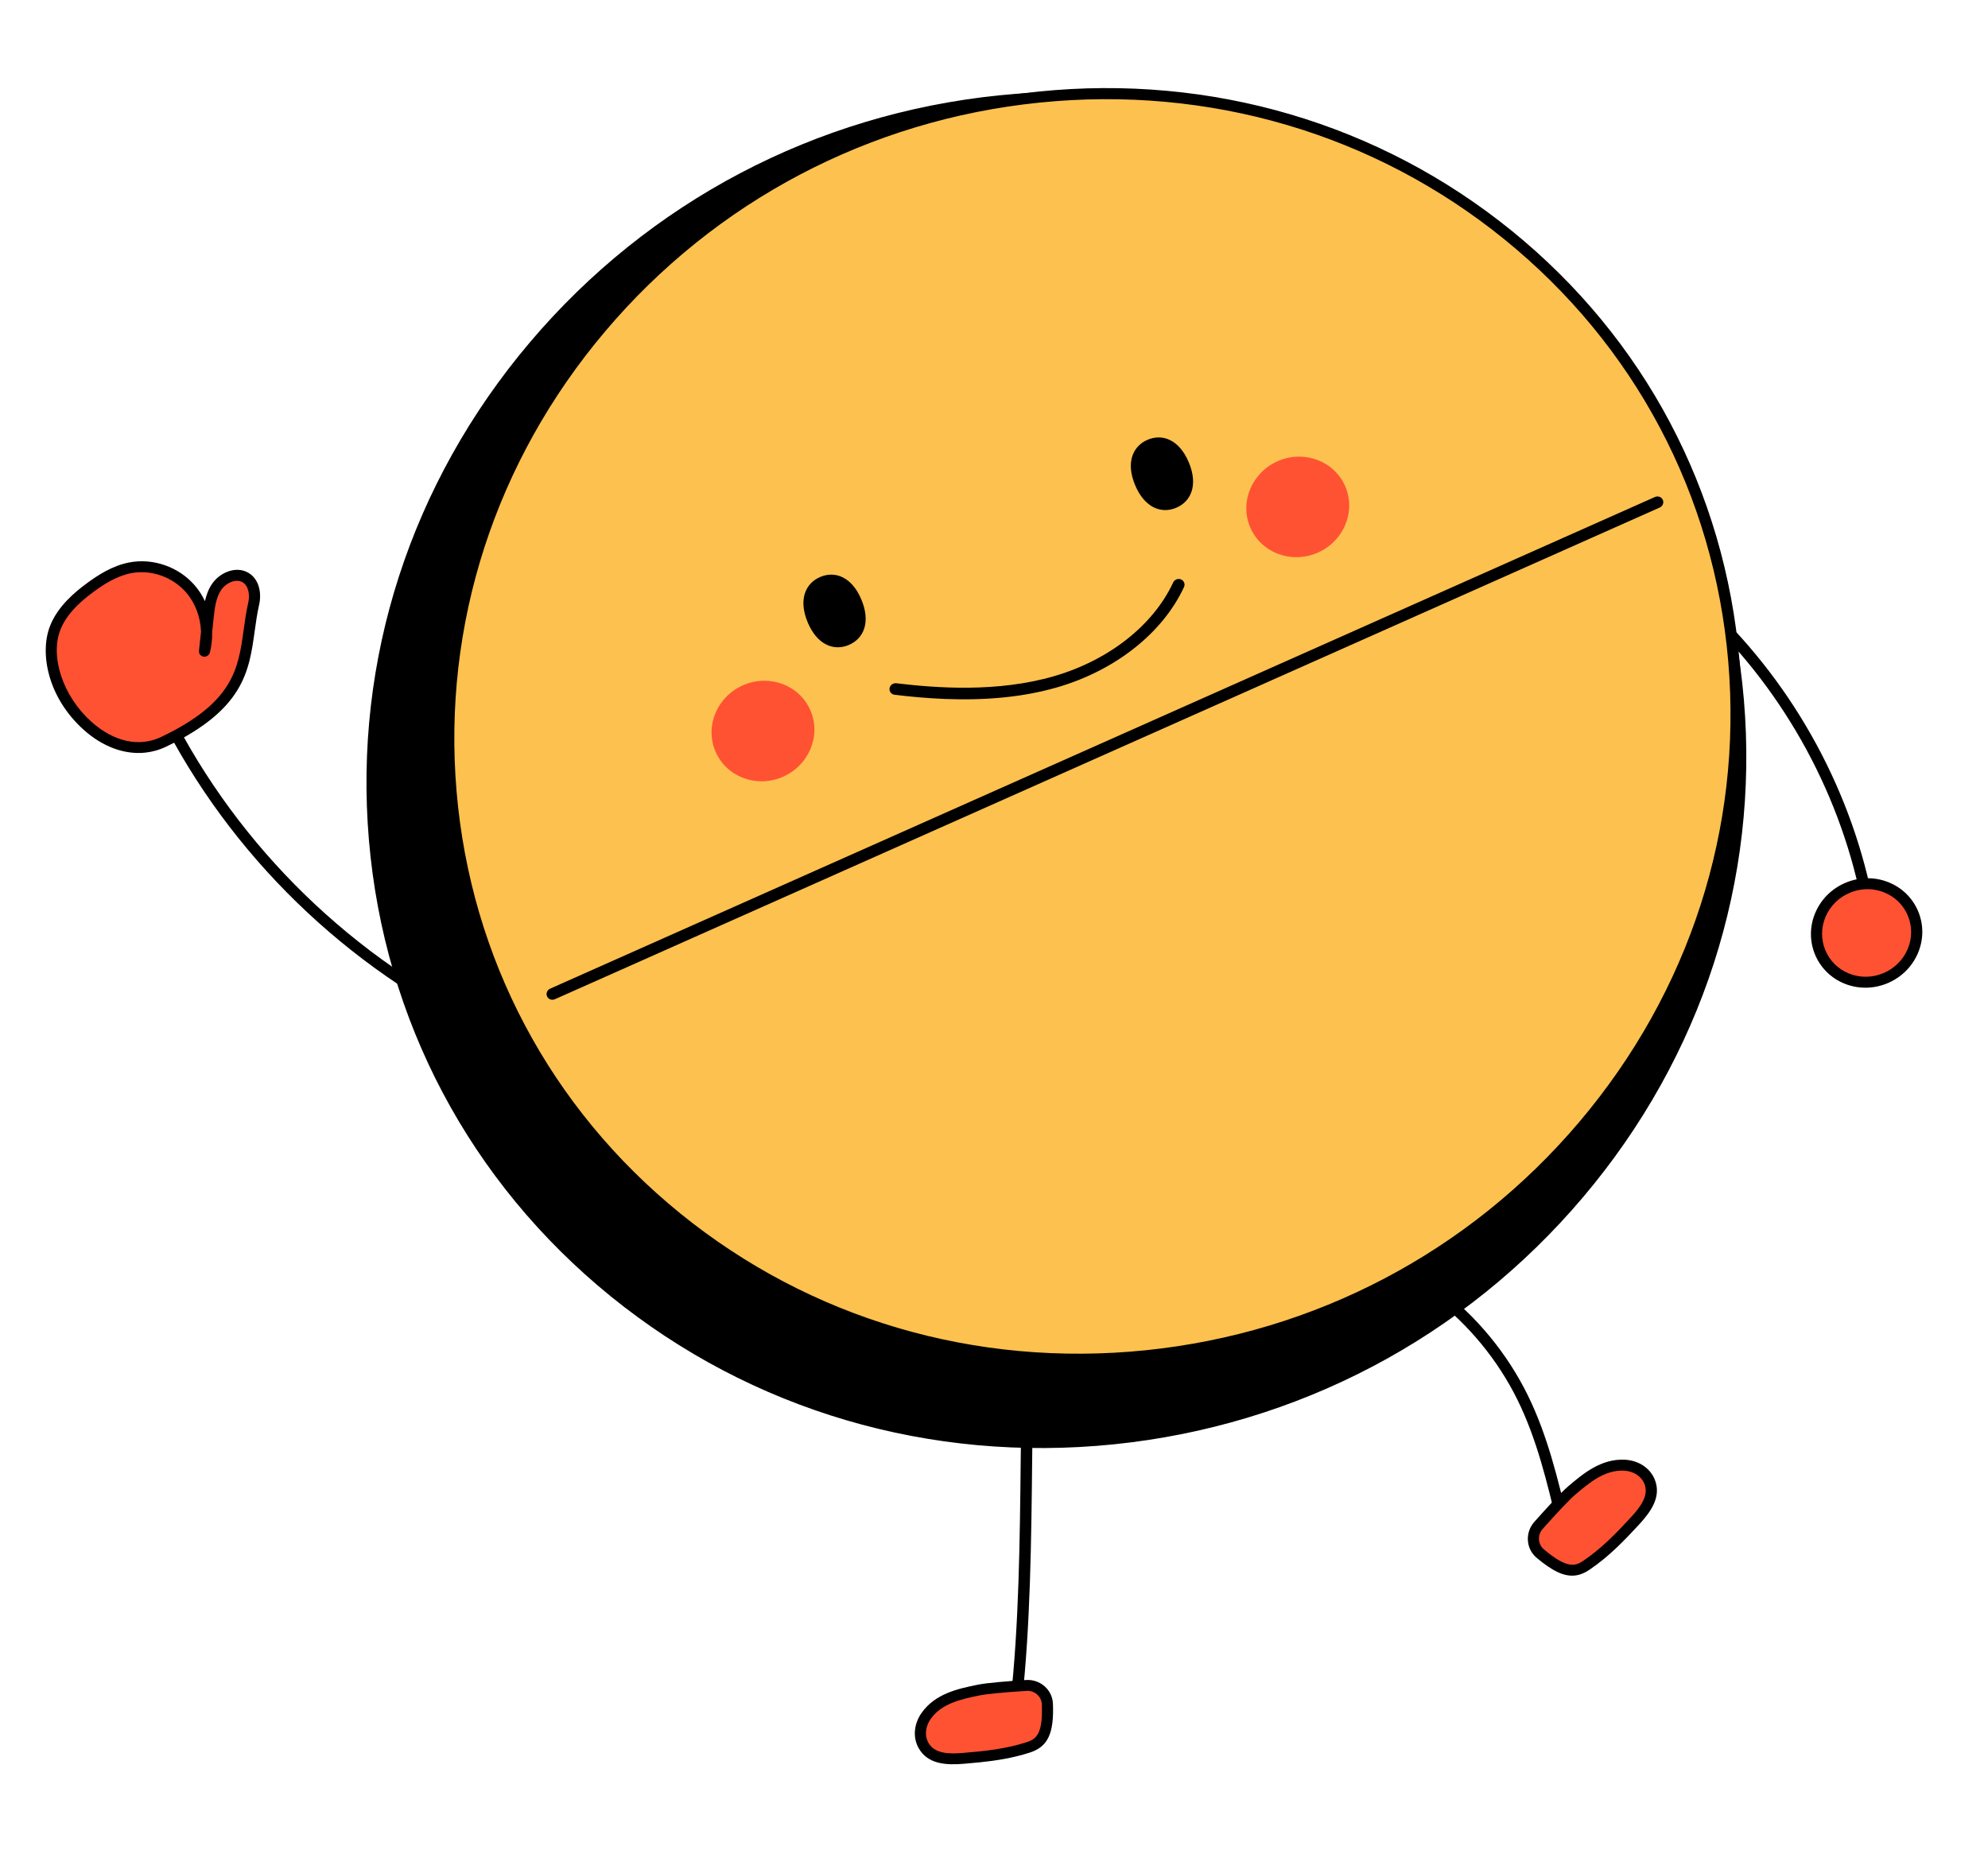 <svg width="173" height="161" viewBox="0 0 173 161" fill="none" xmlns="http://www.w3.org/2000/svg">
<path d="M88.465 148.68C88.433 148.683 88.401 148.682 88.37 148.68C88.096 148.656 87.899 148.422 87.927 148.158C88.675 141.488 88.752 134.022 88.827 126.801C88.843 125.272 88.859 123.747 88.881 122.236C88.885 121.971 89.111 121.753 89.386 121.753C89.661 121.752 89.881 121.967 89.877 122.232C89.855 123.742 89.84 125.265 89.824 126.794C89.749 134.037 89.67 141.527 88.919 148.245C88.892 148.477 88.699 148.656 88.465 148.68Z" fill="black"/>
<path d="M136.024 133.068C135.787 133.092 135.563 132.942 135.509 132.709C134.643 129.064 133.746 125.293 132.077 121.892C130.354 118.382 127.786 115.262 124.655 112.874C124.444 112.713 124.409 112.412 124.578 112.202C124.746 111.991 125.054 111.952 125.265 112.113C128.512 114.589 131.173 117.823 132.96 121.463C134.675 124.958 135.583 128.779 136.461 132.474C136.523 132.731 136.358 132.991 136.095 133.056C136.071 133.061 136.047 133.065 136.024 133.068Z" fill="black"/>
<path d="M85.137 147.115C83.439 147.464 81.633 147.867 80.582 149.38C80.055 150.138 79.92 151.113 80.355 151.905C81.032 153.136 82.527 153.155 83.819 153.049C85.778 152.89 87.59 152.699 89.467 152.098C90.619 151.728 91.245 150.987 91.143 148.33C91.106 147.374 90.277 146.645 89.3 146.707C87.883 146.798 85.969 146.945 85.137 147.115Z" fill="#FF5233"/>
<path d="M85.171 153.406C84.732 153.451 84.293 153.489 83.851 153.525C82.355 153.648 80.72 153.579 79.93 152.138C79.427 151.224 79.524 150.066 80.183 149.117C81.372 147.405 83.41 146.985 85.047 146.649C85.901 146.473 87.821 146.325 89.281 146.232C89.883 146.194 90.461 146.389 90.906 146.782C91.349 147.173 91.606 147.713 91.629 148.302C91.729 150.895 91.182 152.046 89.612 152.55C88.111 153.032 86.645 153.257 85.171 153.406ZM85.228 147.576C83.688 147.893 81.942 148.253 80.978 149.64C80.525 150.292 80.45 151.072 80.781 151.676C81.313 152.643 82.542 152.683 83.79 152.58C85.654 152.428 87.482 152.242 89.328 151.649C90.146 151.387 90.765 150.977 90.664 148.356C90.651 148.021 90.505 147.714 90.251 147.491C89.998 147.267 89.668 147.155 89.324 147.178C87.305 147.306 85.851 147.448 85.228 147.576Z" fill="black"/>
<path d="M136.777 129.736C138.101 128.611 139.534 127.433 141.383 127.537C142.309 127.589 143.168 128.085 143.529 128.92C144.089 130.215 143.184 131.407 142.303 132.363C140.969 133.811 139.701 135.125 138.066 136.235C137.063 136.917 136.088 136.953 134.04 135.232C133.303 134.612 133.236 133.506 133.887 132.774C134.833 131.708 136.129 130.286 136.777 129.736Z" fill="#FF5233"/>
<path d="M137.037 137.138C136.096 137.234 135.082 136.74 133.721 135.594C133.268 135.213 132.997 134.677 132.96 134.084C132.922 133.491 133.123 132.915 133.525 132.462C134.497 131.367 135.797 129.943 136.464 129.376C137.741 128.291 139.33 126.941 141.421 127.058C142.58 127.124 143.558 127.761 143.975 128.722C144.629 130.235 143.676 131.569 142.658 132.675C141.347 134.098 140.03 135.472 138.334 136.624C137.901 136.921 137.477 137.093 137.037 137.138ZM137.089 130.092C136.603 130.505 135.594 131.567 134.248 133.081C134.019 133.34 133.905 133.669 133.926 134.007C133.947 134.345 134.101 134.65 134.359 134.867C136.378 136.564 137.083 136.329 137.796 135.845C139.404 134.753 140.676 133.425 141.946 132.046C142.797 131.123 143.523 130.129 143.082 129.112C142.807 128.477 142.142 128.056 141.346 128.01C139.652 127.915 138.29 129.072 137.089 130.092Z" fill="black"/>
<path d="M162.645 79.513C162.397 79.538 162.169 79.375 162.124 79.131C160.335 69.426 155.397 60.322 148.22 53.496C148.028 53.313 148.027 53.01 148.216 52.819C148.406 52.627 148.716 52.62 148.908 52.802C156.226 59.763 161.261 69.046 163.087 78.943C163.134 79.202 162.958 79.454 162.692 79.507C162.676 79.509 162.66 79.512 162.645 79.513Z" fill="black"/>
<path d="M166.446 82.808C165.503 85.004 162.942 86.069 160.727 85.186C158.512 84.303 157.481 81.807 158.425 79.61C159.368 77.414 161.929 76.35 164.144 77.232C166.359 78.115 167.39 80.612 166.446 82.808Z" fill="#FF5233"/>
<path d="M162.829 85.947C162.07 86.024 161.286 85.926 160.537 85.629C158.08 84.649 156.932 81.869 157.979 79.432C158.486 78.252 159.426 77.327 160.627 76.828C161.827 76.329 163.144 76.315 164.335 76.79C165.525 77.265 166.447 78.17 166.93 79.341C167.413 80.511 167.4 81.806 166.893 82.986C166.164 84.681 164.563 85.77 162.829 85.947ZM162.118 77.417C161.735 77.456 161.354 77.552 160.988 77.705C160.028 78.103 159.276 78.844 158.87 79.788C158.033 81.737 158.951 83.959 160.917 84.744C162.883 85.528 165.162 84.579 166 82.63C166.406 81.686 166.417 80.651 166.031 79.714C165.643 78.778 164.907 78.053 163.955 77.674C163.366 77.44 162.738 77.354 162.118 77.417Z" fill="black"/>
<path d="M96.87 125.209C129.626 121.869 153.967 93.104 151.239 60.961C148.51 28.817 119.745 5.467 86.99 8.806C54.235 12.146 29.893 40.911 32.621 73.055C35.35 105.199 64.115 128.549 96.87 125.209Z" fill="black"/>
<path d="M96.914 125.719C80.933 127.348 65.391 122.773 53.15 112.837C40.909 102.9 33.434 88.791 32.103 73.109C30.771 57.427 35.743 42.049 46.102 29.808C56.461 17.567 70.967 9.929 86.947 8.299C102.927 6.67 118.469 11.245 130.71 21.181C142.951 31.118 150.426 45.227 151.757 60.909C153.088 76.591 148.116 91.969 137.758 104.21C127.4 116.45 112.894 124.089 96.914 125.719ZM87.033 9.317C71.33 10.918 57.077 18.424 46.898 30.453C36.719 42.481 31.834 57.593 33.142 73.002C34.45 88.412 41.794 102.276 53.823 112.04C65.852 121.804 81.125 126.3 96.827 124.699C112.531 123.097 126.784 115.592 136.962 103.563C147.141 91.534 152.026 76.423 150.718 61.013C149.41 45.603 142.066 31.74 130.037 21.975C118.01 12.211 102.737 7.716 87.033 9.317Z" fill="black"/>
<path d="M99.714 118.01C130.544 114.867 153.454 87.793 150.886 57.539C148.318 27.285 121.244 5.307 90.414 8.45C59.585 11.594 36.674 38.668 39.242 68.922C41.81 99.177 68.884 121.154 99.714 118.01Z" fill="#FDC14F"/>
<path d="M99.755 118.491C84.713 120.025 70.085 115.718 58.564 106.365C47.042 97.012 40.007 83.733 38.754 68.972C37.501 54.212 42.181 39.738 51.931 28.216C61.679 16.694 75.334 9.505 90.374 7.971C105.414 6.438 120.043 10.744 131.564 20.096C143.086 29.449 150.121 42.729 151.374 57.489C152.627 72.249 147.948 86.724 138.198 98.246C128.449 109.767 114.796 116.957 99.755 118.491ZM90.455 8.931C75.676 10.438 62.259 17.504 52.679 28.825C43.098 40.147 38.5 54.369 39.731 68.873C40.962 83.376 47.875 96.426 59.197 105.617C70.518 114.807 84.894 119.038 99.673 117.532C114.453 116.025 127.869 108.96 137.449 97.638C147.03 86.316 151.628 72.093 150.397 57.589C149.165 43.084 142.253 30.035 130.931 20.846C119.61 11.656 105.234 7.424 90.455 8.931Z" fill="black"/>
<path d="M48.124 87.018C47.909 87.04 47.697 86.929 47.606 86.727C47.492 86.474 47.611 86.173 47.873 86.056L144.017 43.259C144.279 43.142 144.585 43.252 144.7 43.507C144.814 43.76 144.695 44.06 144.432 44.177L48.288 86.975C48.235 86.998 48.179 87.013 48.124 87.018Z" fill="black"/>
<path d="M42.743 90.159C42.658 90.167 42.569 90.154 42.487 90.115C30.135 84.278 19.992 74.412 13.924 62.333C13.806 62.099 13.906 61.812 14.147 61.691C14.388 61.571 14.678 61.663 14.797 61.897C20.771 73.79 30.759 83.506 42.922 89.254C43.161 89.367 43.258 89.651 43.138 89.889C43.059 90.045 42.906 90.142 42.743 90.159Z" fill="black"/>
<path d="M4.805 54.649C5.375 53.194 6.589 52.069 7.863 51.132C8.907 50.365 10.05 49.674 11.321 49.426C13.252 49.05 15.321 49.809 16.576 51.266C17.83 52.722 18.264 54.803 17.797 56.684C17.902 55.702 18.008 54.72 18.113 53.738C18.212 52.812 18.327 51.842 18.864 51.064C19.4 50.287 20.506 49.797 21.324 50.248C22.083 50.666 22.272 51.688 22.079 52.535C21.101 56.833 22.254 60.74 14.232 64.574C8.958 67.094 2.908 59.504 4.805 54.649Z" fill="#FF5233"/>
<path d="M12.621 65.513C10.831 65.695 8.931 65.005 7.277 63.518C4.143 60.699 3.434 56.841 4.354 54.487C5.024 52.773 6.516 51.535 7.578 50.754C8.51 50.069 9.768 49.245 11.236 48.959C13.315 48.555 15.555 49.337 16.948 50.953C17.305 51.366 17.601 51.83 17.835 52.326C17.953 51.801 18.14 51.272 18.466 50.802C19.11 49.869 20.48 49.233 21.568 49.831C22.563 50.379 22.779 51.631 22.552 52.629C22.377 53.401 22.268 54.177 22.164 54.928C21.678 58.441 21.219 61.759 14.436 65.001C13.855 65.28 13.244 65.449 12.621 65.513ZM5.257 54.813C4.336 57.169 5.488 60.607 7.939 62.81C9.898 64.572 12.117 65.06 14.027 64.147C20.331 61.134 20.736 58.208 21.204 54.82C21.311 54.049 21.421 53.253 21.607 52.44C21.751 51.804 21.649 50.978 21.081 50.665C20.5 50.345 19.657 50.757 19.263 51.326C18.782 52.02 18.683 52.954 18.595 53.778L18.462 55.015C18.476 55.607 18.413 56.204 18.267 56.787C18.207 57.032 17.964 57.192 17.713 57.154C17.462 57.116 17.289 56.893 17.316 56.644L17.493 54.988C17.45 53.726 17.001 52.502 16.203 51.577C15.028 50.215 13.143 49.554 11.404 49.892C10.132 50.14 8.995 50.887 8.146 51.512C7.184 52.221 5.836 53.334 5.257 54.813Z" fill="black"/>
<path d="M98.778 42.224C97.951 40.246 98.586 38.821 99.876 38.275C101.167 37.73 102.626 38.271 103.454 40.249C104.281 42.227 103.646 43.652 102.356 44.198C101.065 44.744 99.606 44.202 98.778 42.224Z" fill="black"/>
<path d="M70.286 54.167C69.459 52.189 70.094 50.764 71.384 50.218C72.676 49.672 74.134 50.214 74.961 52.192C75.789 54.17 75.154 55.595 73.863 56.141C72.572 56.687 71.114 56.145 70.286 54.167Z" fill="black"/>
<path d="M70.545 61.879C71.471 64.093 70.365 66.671 68.073 67.638C65.782 68.605 63.175 67.593 62.248 65.379C61.322 63.165 62.428 60.588 64.719 59.62C67.011 58.654 69.619 59.665 70.545 61.879Z" fill="#FF5233"/>
<path d="M117.082 42.372C118.008 44.587 116.901 47.164 114.61 48.131C112.318 49.097 109.711 48.086 108.784 45.873C107.858 43.659 108.965 41.081 111.256 40.114C113.547 39.147 116.155 40.158 117.082 42.372Z" fill="#FF5233"/>
<path d="M87.339 60.705C83.779 61.063 80.38 60.777 77.85 60.476C77.567 60.442 77.37 60.191 77.41 59.913C77.451 59.636 77.713 59.439 77.996 59.473C81.534 59.894 86.807 60.287 91.738 58.853C96.495 57.468 100.366 54.42 102.091 50.699C102.21 50.443 102.518 50.325 102.777 50.437C103.038 50.547 103.153 50.845 103.033 51.101C101.183 55.093 97.064 58.353 92.016 59.822C90.465 60.271 88.887 60.549 87.339 60.705Z" fill="black"/>
</svg>
